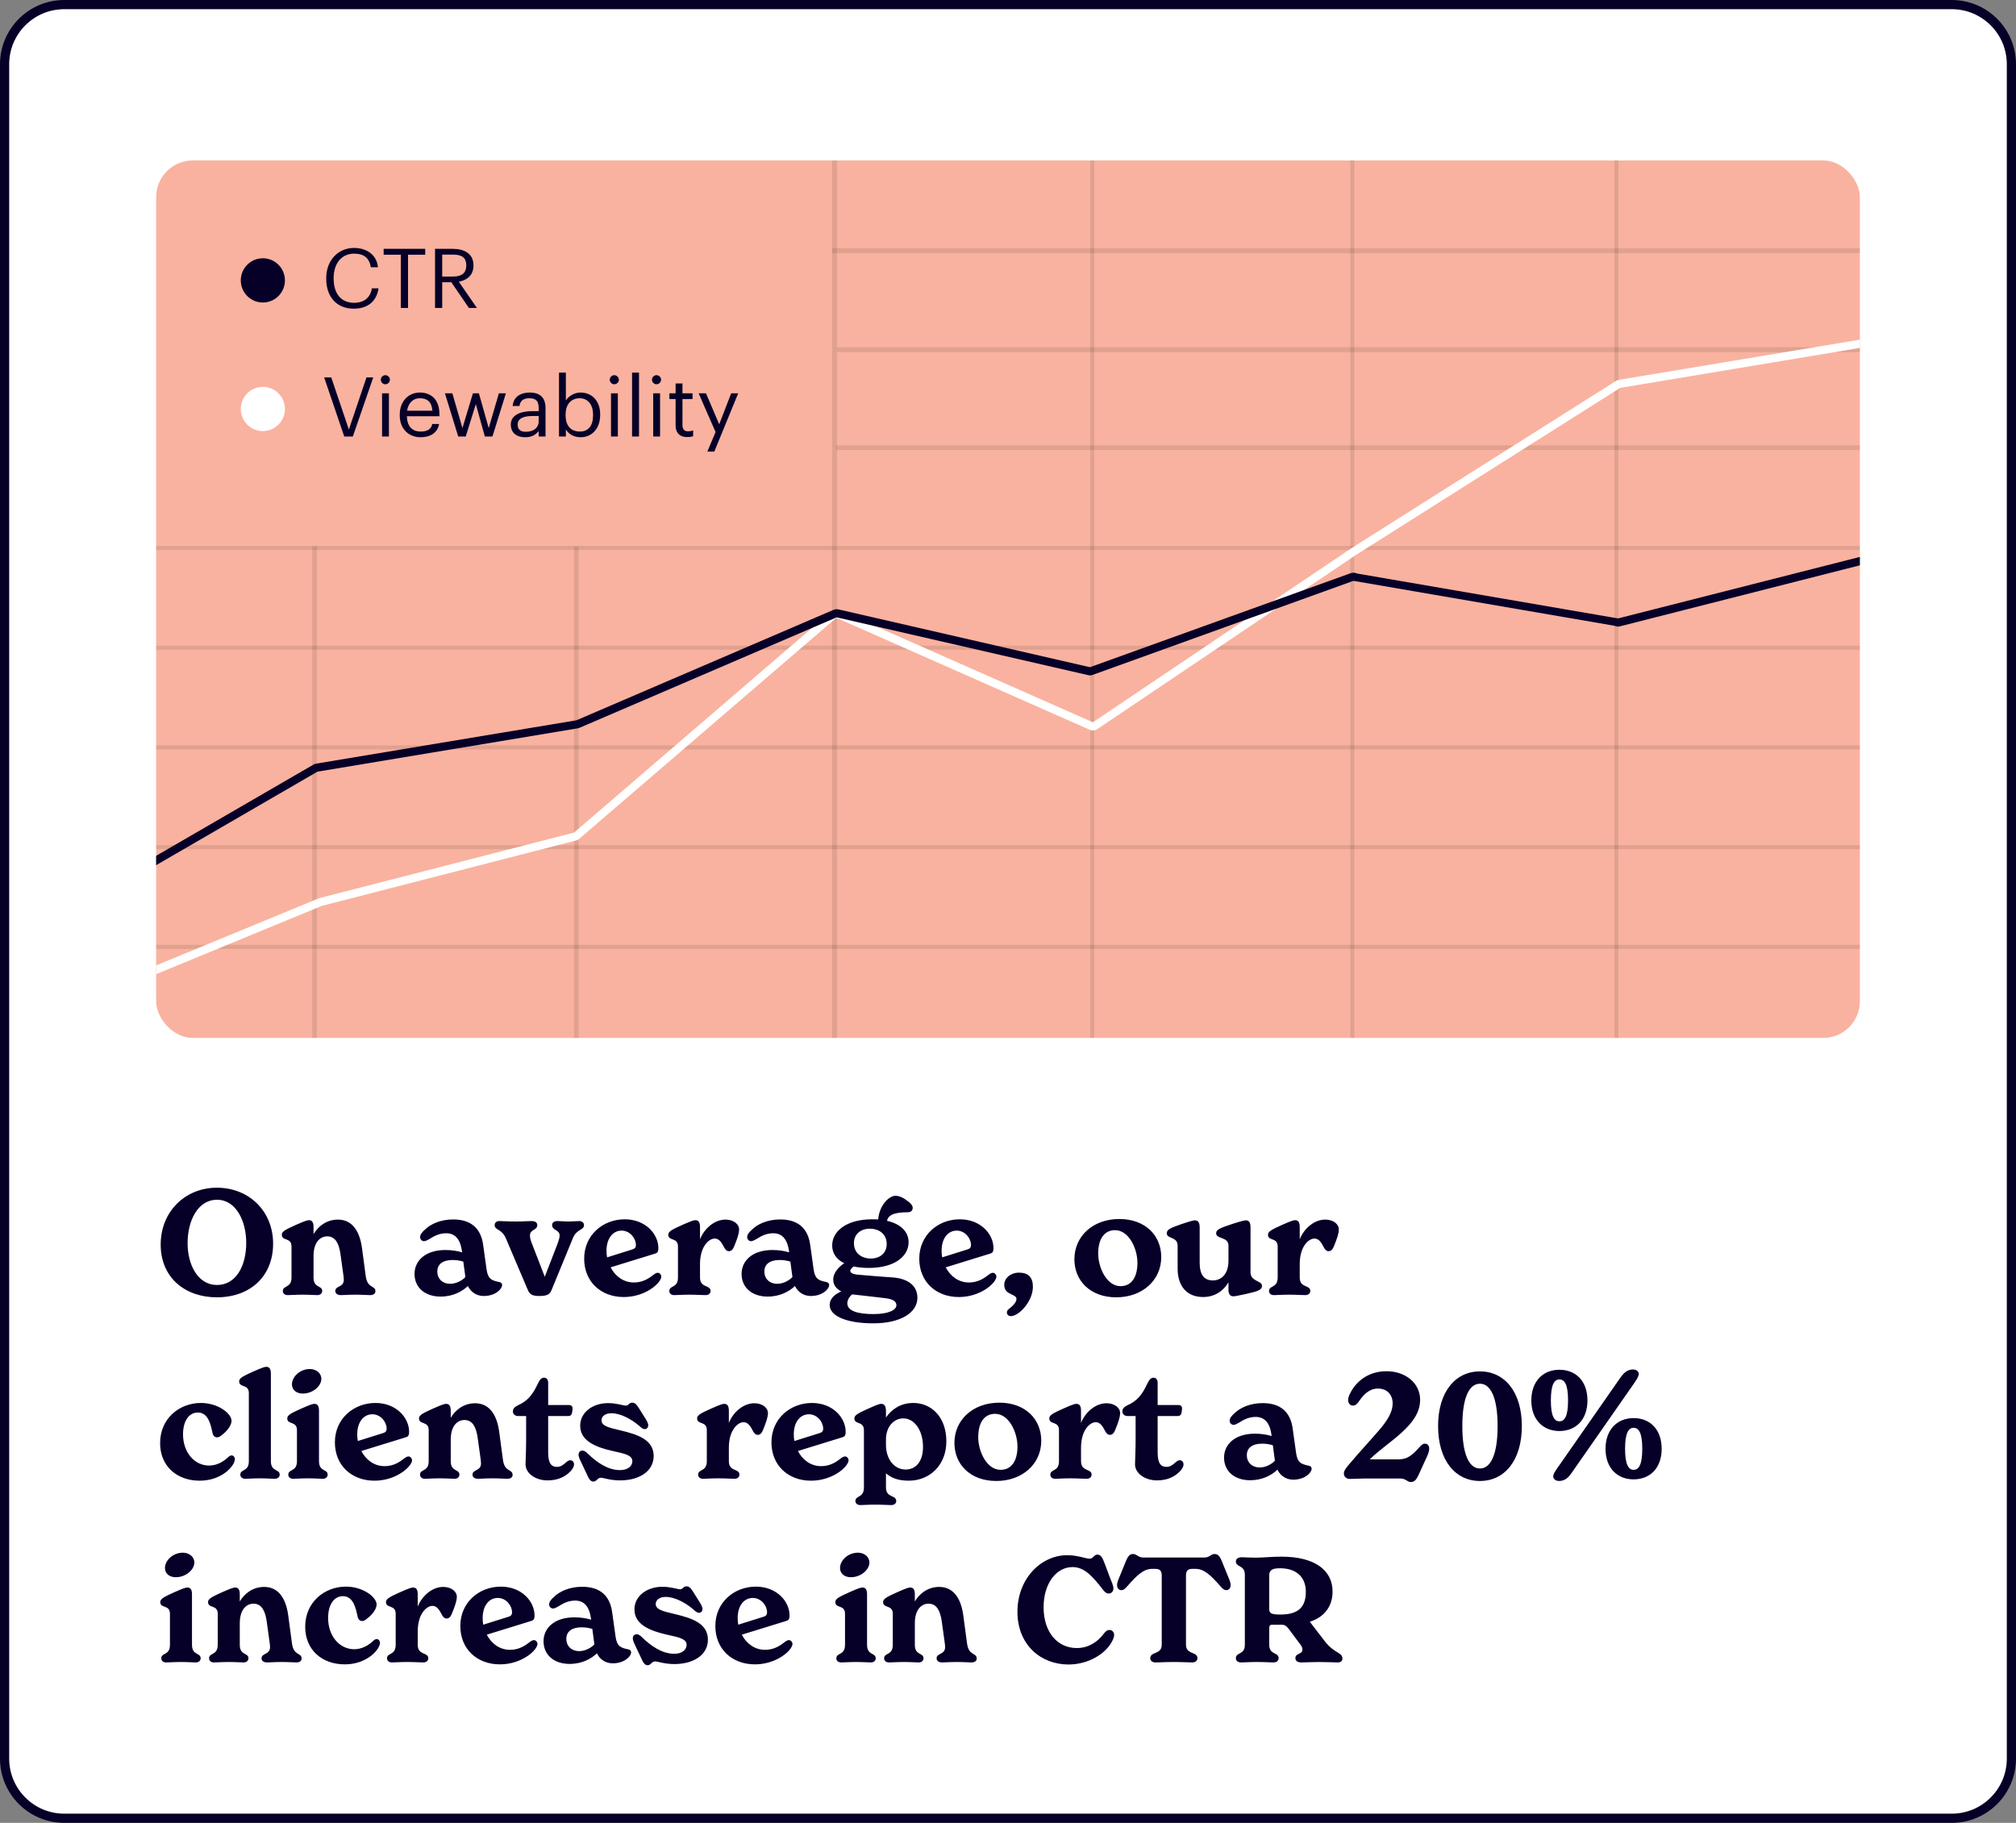 <svg width="439" height="397" viewBox="0 0 439 397" fill="none" xmlns="http://www.w3.org/2000/svg">
<rect x="0" y="0" width="439" height="397" fill="#808080" stroke="none"/>
<path d="M14 1C6.82 1 1 6.82 1 14V383C1 390.18 6.82 396 14 396H425C432.18 396 438 390.18 438 383V14C438 6.82 432.18 1 425 1H14Z" fill="white"/>
<path d="M14 1C6.82 1 1 6.82 1 14V383C1 390.18 6.82 396 14 396H425C432.18 396 438 390.18 438 383V14C438 6.82 432.18 1 425 1H14Z" stroke="#060028" stroke-width="2"/>
<path d="M47.216 282.544C40.368 282.544 34.992 278.32 34.992 271.056C34.992 263.824 40.368 258.672 47.216 258.672C54.224 258.672 59.472 263.76 59.472 270.864C59.472 278 54.448 282.544 47.216 282.544ZM40.848 270.736C40.848 275.472 43.088 279.856 47.248 279.856C51.472 279.856 53.616 275.6 53.616 270.704C53.616 265.968 51.44 261.296 47.248 261.296C43.088 261.296 40.848 265.84 40.848 270.736ZM74.229 282.064C73.397 282.064 73.013 281.648 73.013 281.168C73.013 279.984 74.869 280.432 74.869 278.704C74.869 278.384 74.805 277.872 74.709 277.232L74.133 273.072C73.813 270.896 73.077 269.264 71.253 269.264C69.877 269.264 68.277 270.352 68.277 273.552V278.224C68.277 280.592 70.165 279.888 70.165 281.168C70.165 281.584 69.845 282.064 69.109 282.064C68.341 282.064 67.477 281.968 65.877 281.968C64.277 281.968 63.445 282.064 62.677 282.064C61.909 282.064 61.589 281.616 61.589 281.168C61.589 279.888 63.477 280.592 63.477 278.224V271.472C63.477 269.424 61.365 270.352 61.365 268.912C61.365 268.208 62.165 267.792 64.437 266.768C66.549 265.84 66.933 265.744 67.285 265.744C68.053 265.744 68.277 266.352 68.277 267.28V268.784C69.269 267.088 71.093 265.616 73.589 265.616C76.885 265.616 78.389 268.432 78.837 271.888L79.637 277.872C79.989 280.72 81.749 279.856 81.749 281.232C81.749 281.744 81.301 282.064 80.597 282.064C79.765 282.064 79.093 281.968 77.429 281.968C75.701 281.968 75.061 282.064 74.229 282.064ZM105.339 282.256C103.899 282.256 102.587 281.52 101.883 280.08C100.667 281.264 98.618 282.384 95.963 282.384C92.442 282.384 90.266 280.336 90.266 277.456C90.266 274.544 92.666 272.24 96.987 272.24C98.459 272.24 99.674 272.464 100.635 272.752L100.571 272.368C100.187 269.68 98.939 268.592 97.147 268.592C95.707 268.592 94.555 269.168 93.531 269.84C93.082 270.096 92.666 270.32 92.314 270.32C91.93 270.32 91.483 269.968 91.483 269.424C91.483 268.816 92.026 268.24 92.507 267.824C93.787 266.544 95.995 265.584 98.683 265.584C102.683 265.584 104.731 267.632 105.211 271.12L105.947 276.4C106.235 278.512 106.971 278.864 108.731 279.216C109.083 279.28 109.339 279.504 109.339 279.856C109.339 280.752 107.867 282.256 105.339 282.256ZM95.227 276.912C95.227 278.544 96.41 279.6 98.01 279.6C99.355 279.6 100.667 278.864 101.339 278.128L100.891 274.768C100.219 274.544 99.386 274.416 98.522 274.416C96.507 274.416 95.227 275.28 95.227 276.912ZM117.477 282.256C115.653 282.256 115.301 281.776 114.885 280.816L110.149 269.68C109.221 267.536 107.717 267.984 107.717 266.8C107.717 266.256 108.165 265.936 108.741 265.936C109.573 265.936 110.597 266.032 112.325 266.032C113.957 266.032 114.917 265.936 115.749 265.936C116.581 265.936 116.997 266.288 116.997 266.8C116.997 268.016 115.397 267.664 115.397 269.136C115.397 269.616 115.589 270.256 115.941 271.12L118.629 278.064L121.317 271.12C121.669 270.16 121.861 269.584 121.861 269.072C121.861 267.792 120.229 268.016 120.229 266.8C120.229 266.288 120.613 265.936 121.413 265.936C122.085 265.936 122.885 266.032 123.717 266.032C124.581 266.032 125.477 265.936 126.149 265.936C126.725 265.936 127.173 266.288 127.173 266.8C127.173 267.984 125.573 267.6 124.741 269.68L120.165 280.816C119.813 281.68 119.493 282.256 117.477 282.256ZM135.816 282.48C130.856 282.48 127.208 279.152 127.208 274.128C127.208 268.944 131.336 265.552 136.04 265.552C140.584 265.552 143.368 268.784 143.368 271.824C143.368 272.752 143.08 272.912 142.504 273.072L132.968 276.016C133.96 277.904 135.72 279.312 138.024 279.312C139.656 279.312 140.936 278.704 142.152 277.744C142.696 277.328 142.952 277.2 143.24 277.2C143.72 277.2 144.008 277.712 144.008 278C144.008 278.288 143.912 278.512 143.688 278.896C142.664 280.464 139.688 282.48 135.816 282.48ZM132.072 272.4C132.072 272.88 132.104 273.36 132.2 273.84L137.704 272.112C138.184 271.952 138.472 271.76 138.472 271.12C138.472 269.712 137.192 268.016 135.368 268.016C133.448 268.016 132.072 269.712 132.072 272.4ZM146.833 282.064C146.065 282.064 145.745 281.616 145.745 281.168C145.745 279.888 147.633 280.592 147.633 278.224V271.472C147.633 269.424 145.521 270.352 145.521 268.912C145.521 268.208 146.321 267.792 148.593 266.768C150.705 265.84 151.089 265.744 151.441 265.744C152.209 265.744 152.433 266.352 152.433 267.28V269.904C153.393 267.472 155.665 265.616 157.969 265.616C159.761 265.616 160.945 266.608 160.945 267.76C160.945 268.656 160.529 269.84 159.857 271.472C159.601 272.112 159.249 272.496 158.705 272.496C158.193 272.496 157.873 272.048 157.617 271.536C157.041 270.416 156.497 269.744 155.633 269.744C154.385 269.744 152.433 271.44 152.433 275.312V278.224C152.433 280.592 154.737 279.76 154.737 281.168C154.737 281.584 154.417 282.064 153.649 282.064C152.817 282.064 151.825 281.968 150.033 281.968C148.433 281.968 147.601 282.064 146.833 282.064ZM176.557 282.256C175.117 282.256 173.805 281.52 173.101 280.08C171.885 281.264 169.837 282.384 167.181 282.384C163.661 282.384 161.485 280.336 161.485 277.456C161.485 274.544 163.885 272.24 168.205 272.24C169.677 272.24 170.893 272.464 171.853 272.752L171.789 272.368C171.405 269.68 170.157 268.592 168.365 268.592C166.925 268.592 165.773 269.168 164.749 269.84C164.301 270.096 163.885 270.32 163.533 270.32C163.149 270.32 162.701 269.968 162.701 269.424C162.701 268.816 163.245 268.24 163.725 267.824C165.005 266.544 167.213 265.584 169.901 265.584C173.901 265.584 175.949 267.632 176.429 271.12L177.165 276.4C177.453 278.512 178.189 278.864 179.949 279.216C180.301 279.28 180.557 279.504 180.557 279.856C180.557 280.752 179.085 282.256 176.557 282.256ZM166.445 276.912C166.445 278.544 167.629 279.6 169.229 279.6C170.573 279.6 171.885 278.864 172.557 278.128L172.109 274.768C171.437 274.544 170.605 274.416 169.741 274.416C167.725 274.416 166.445 275.28 166.445 276.912ZM190.174 288.208C184.158 288.208 180.67 286.544 180.67 284.208C180.67 282.96 181.598 281.936 183.198 281.264C182.142 280.72 181.438 279.888 181.438 278.64C181.438 277.36 182.462 276.016 183.838 275.12C182.142 274.288 181.214 272.944 181.214 271.248C181.214 268.208 184.222 265.552 189.95 265.552C190.398 265.552 190.814 265.552 191.23 265.584C191.486 262.448 193.63 260.432 194.974 260.432C195.838 260.432 196.702 260.816 197.918 261.776C198.398 262.16 198.75 262.608 198.75 263.056C198.75 263.568 198.43 264.016 197.694 264.016C195.486 264.048 193.502 264.272 193.15 265.872C196.158 266.576 197.854 268.272 197.854 270.544C197.854 273.52 194.942 276.144 189.15 276.144C187.934 276.144 186.814 276.016 185.854 275.824C185.47 276.176 185.15 276.496 185.15 276.752C185.15 277.264 185.79 277.552 187.198 277.648C190.142 277.904 192.638 278.096 194.558 278.224C197.502 278.48 199.774 279.856 199.774 282.64C199.774 285.904 196.094 288.208 190.174 288.208ZM184.51 283.856C184.51 285.52 186.814 286.192 190.206 286.192C193.598 286.192 195.198 285.264 195.198 284.272C195.198 283.44 194.462 282.928 192.798 282.736C190.558 282.448 188.062 282.192 185.566 281.904C184.926 282.416 184.51 283.152 184.51 283.856ZM185.95 270.736C185.95 272.976 187.678 274.096 189.63 274.096C191.678 274.096 193.086 272.848 193.086 270.96C193.086 268.688 191.358 267.6 189.406 267.6C187.358 267.6 185.95 268.848 185.95 270.736ZM208.785 282.48C203.825 282.48 200.177 279.152 200.177 274.128C200.177 268.944 204.305 265.552 209.009 265.552C213.553 265.552 216.337 268.784 216.337 271.824C216.337 272.752 216.049 272.912 215.472 273.072L205.937 276.016C206.929 277.904 208.689 279.312 210.993 279.312C212.625 279.312 213.905 278.704 215.121 277.744C215.665 277.328 215.921 277.2 216.208 277.2C216.689 277.2 216.977 277.712 216.977 278C216.977 278.288 216.881 278.512 216.657 278.896C215.633 280.464 212.657 282.48 208.785 282.48ZM205.041 272.4C205.041 272.88 205.073 273.36 205.169 273.84L210.673 272.112C211.153 271.952 211.441 271.76 211.441 271.12C211.441 269.712 210.161 268.016 208.337 268.016C206.417 268.016 205.041 269.712 205.041 272.4ZM220.154 286.64C219.61 286.64 219.258 286.32 219.258 285.84C219.258 285.36 219.61 285.136 220.026 284.816C220.602 284.336 221.338 283.632 221.338 282.896C221.338 282.32 220.698 282.128 220.122 281.84C219.386 281.488 218.682 281.04 218.682 279.824C218.682 278.352 220.09 277.168 221.914 277.168C223.93 277.168 224.922 278.224 224.922 280.24C224.922 283.44 221.85 286.64 220.154 286.64ZM243.078 282.544C237.414 282.544 233.958 278.928 233.958 274.256C233.958 269.2 238.022 265.488 243.75 265.488C249.414 265.488 252.87 269.104 252.87 273.776C252.87 278.896 248.678 282.544 243.078 282.544ZM239.142 273.008C239.142 276.048 240.966 280.112 244.006 280.112C246.31 280.112 247.686 278.288 247.686 275.024C247.686 271.952 245.83 267.92 242.822 267.92C240.518 267.92 239.142 269.744 239.142 273.008ZM261.975 282.48C258.615 282.48 256.439 280.272 256.439 276.304V271.312C256.439 269.264 254.071 269.872 254.071 268.592C254.071 267.792 254.839 267.44 257.335 266.576C259.447 265.872 259.927 265.776 260.215 265.776C261.079 265.776 261.239 266.576 261.239 267.344V274.992C261.239 277.552 262.135 278.864 264.119 278.864C265.751 278.864 267.511 277.712 267.511 274.544V271.312C267.511 269.264 264.823 269.936 264.823 268.592C264.823 267.792 265.623 267.472 268.407 266.544C270.423 265.904 271.031 265.776 271.319 265.776C272.215 265.776 272.311 266.64 272.311 267.344V277.104C272.311 279.152 274.807 278.864 274.807 280.048C274.807 280.912 274.039 281.2 271.351 281.808C269.527 282.224 268.887 282.32 268.535 282.32C267.799 282.32 267.511 281.68 267.511 280.976V279.28C266.487 281.008 264.663 282.48 261.975 282.48ZM277.427 282.064C276.659 282.064 276.339 281.616 276.339 281.168C276.339 279.888 278.227 280.592 278.227 278.224V271.472C278.227 269.424 276.115 270.352 276.115 268.912C276.115 268.208 276.915 267.792 279.187 266.768C281.299 265.84 281.683 265.744 282.035 265.744C282.803 265.744 283.027 266.352 283.027 267.28V269.904C283.987 267.472 286.259 265.616 288.563 265.616C290.355 265.616 291.539 266.608 291.539 267.76C291.539 268.656 291.123 269.84 290.451 271.472C290.195 272.112 289.843 272.496 289.299 272.496C288.787 272.496 288.467 272.048 288.211 271.536C287.635 270.416 287.091 269.744 286.227 269.744C284.979 269.744 283.027 271.44 283.027 275.312V278.224C283.027 280.592 285.331 279.76 285.331 281.168C285.331 281.584 285.011 282.064 284.243 282.064C283.411 282.064 282.419 281.968 280.627 281.968C279.027 281.968 278.195 282.064 277.427 282.064ZM43.472 322.48C38.608 322.48 34.864 319.408 34.864 314.288C34.864 308.912 39.088 305.552 43.728 305.552C47.6 305.552 50.416 307.92 50.416 309.424C50.416 310.224 49.808 311.376 48.336 312.528C47.888 312.88 47.6 313.04 47.312 313.04C46.704 313.04 46.384 312.656 46.256 311.984C45.904 310.384 45.392 307.632 43.088 307.632C41.136 307.632 39.856 309.488 39.856 312.368C39.856 316.4 42.416 319.184 45.52 319.184C47.216 319.184 48.624 318.352 49.648 317.392C49.904 317.136 50.16 316.976 50.448 316.976C50.864 316.976 51.152 317.392 51.152 317.776C51.152 318.032 51.056 318.352 50.896 318.672C50.064 320.304 47.472 322.48 43.472 322.48ZM53.419 322.064C52.651 322.064 52.331 321.616 52.331 321.168C52.331 319.888 54.187 320.592 54.187 318.224V303.408C54.187 301.36 52.075 302.288 52.075 300.848C52.075 300.144 52.907 299.728 55.147 298.704C57.258 297.776 57.675 297.68 57.995 297.68C58.763 297.68 58.986 298.288 58.986 299.184V318.224C58.986 320.592 60.907 319.888 60.907 321.168C60.907 321.584 60.587 322.064 59.819 322.064C59.083 322.064 58.218 321.968 56.587 321.968C54.986 321.968 54.187 322.064 53.419 322.064ZM63.864 322.064C63.096 322.064 62.776 321.616 62.776 321.168C62.776 319.888 64.664 320.592 64.664 318.224V311.472C64.664 309.424 62.552 310.352 62.552 308.912C62.552 308.208 63.352 307.792 65.624 306.768C67.736 305.84 68.12 305.744 68.472 305.744C69.24 305.744 69.464 306.352 69.464 307.28V318.224C69.464 320.592 71.352 319.888 71.352 321.168C71.352 321.584 71.032 322.064 70.296 322.064C69.528 322.064 68.664 321.968 67.064 321.968C65.464 321.968 64.632 322.064 63.864 322.064ZM63.576 301.488C63.576 299.888 65.272 298.16 67.48 298.16C68.824 298.16 69.976 299.024 69.976 300.304C69.976 301.872 68.12 303.504 65.944 303.504C64.536 303.504 63.576 302.704 63.576 301.488ZM81.534 322.48C76.575 322.48 72.927 319.152 72.927 314.128C72.927 308.944 77.055 305.552 81.758 305.552C86.302 305.552 89.087 308.784 89.087 311.824C89.087 312.752 88.799 312.912 88.222 313.072L78.686 316.016C79.678 317.904 81.439 319.312 83.743 319.312C85.374 319.312 86.654 318.704 87.871 317.744C88.415 317.328 88.671 317.2 88.959 317.2C89.439 317.2 89.727 317.712 89.727 318C89.727 318.288 89.63 318.512 89.406 318.896C88.382 320.464 85.406 322.48 81.534 322.48ZM77.79 312.4C77.79 312.88 77.823 313.36 77.918 313.84L83.422 312.112C83.903 311.952 84.191 311.76 84.191 311.12C84.191 309.712 82.91 308.016 81.087 308.016C79.166 308.016 77.79 309.712 77.79 312.4ZM104.104 322.064C103.272 322.064 102.888 321.648 102.888 321.168C102.888 319.984 104.744 320.432 104.744 318.704C104.744 318.384 104.68 317.872 104.584 317.232L104.008 313.072C103.688 310.896 102.952 309.264 101.128 309.264C99.752 309.264 98.152 310.352 98.152 313.552V318.224C98.152 320.592 100.04 319.888 100.04 321.168C100.04 321.584 99.72 322.064 98.984 322.064C98.216 322.064 97.352 321.968 95.752 321.968C94.152 321.968 93.32 322.064 92.552 322.064C91.784 322.064 91.464 321.616 91.464 321.168C91.464 319.888 93.352 320.592 93.352 318.224V311.472C93.352 309.424 91.24 310.352 91.24 308.912C91.24 308.208 92.04 307.792 94.312 306.768C96.424 305.84 96.808 305.744 97.16 305.744C97.928 305.744 98.152 306.352 98.152 307.28V308.784C99.144 307.088 100.968 305.616 103.464 305.616C106.76 305.616 108.264 308.432 108.712 311.888L109.512 317.872C109.864 320.72 111.624 319.856 111.624 321.232C111.624 321.744 111.176 322.064 110.472 322.064C109.64 322.064 108.968 321.968 107.304 321.968C105.576 321.968 104.936 322.064 104.104 322.064ZM119.241 322.416C116.521 322.416 114.441 320.816 114.441 318.928C114.441 318.256 114.569 315.792 114.569 313.584V308.4H112.873C112.169 308.4 111.689 308.016 111.689 307.408C111.689 306.768 112.073 306.416 112.777 306.064C114.761 305.168 115.913 303.952 117.097 301.392C117.513 300.56 117.833 300.048 118.473 300.048C118.953 300.048 119.369 300.368 119.369 301.168V306H123.881C124.393 306 124.681 306.256 124.681 306.768C124.681 307.024 124.617 307.408 124.585 307.6C124.489 308.144 124.233 308.4 123.721 308.4H119.369V316.368C119.369 318.832 120.169 319.472 121.289 319.472C122.057 319.472 122.601 319.088 123.273 318.48C123.497 318.288 123.785 318.032 124.169 318.032C124.713 318.032 125.001 318.448 125.001 318.928C125.001 319.44 124.649 320.016 124.201 320.464C123.081 321.616 121.481 322.416 119.241 322.416ZM129.188 322.672C128.516 322.672 128.164 321.904 127.876 321.264L126.82 319.024C126.34 318 125.988 317.392 125.988 316.816C125.988 316.208 126.404 315.92 126.82 315.92C127.236 315.92 127.588 316.176 128.036 316.624C129.956 318.48 132.356 320.176 135.012 320.176C136.708 320.176 137.7 319.312 137.7 318.224C137.7 316.848 135.812 316.56 133.284 315.984C129.828 315.184 126.34 313.872 126.34 310.512C126.34 307.664 128.964 305.584 132.452 305.584C134.276 305.584 135.716 306.128 136.292 306.128C136.932 306.128 136.932 305.488 137.668 305.488C138.372 305.488 138.724 306.064 139.14 306.704L140.324 308.592C140.772 309.264 141.156 309.936 141.156 310.416C141.156 310.928 140.804 311.248 140.42 311.248C139.94 311.248 139.588 310.896 139.172 310.512C137.38 309.008 135.108 307.792 133.124 307.792C131.844 307.792 130.98 308.432 130.98 309.328C130.98 310.608 132.644 310.928 135.3 311.568C138.852 312.432 142.34 313.552 142.34 317.104C142.34 320.496 139.108 322.416 135.044 322.416C132.804 322.416 131.46 321.84 130.852 321.84C130.052 321.84 129.988 322.672 129.188 322.672ZM153.114 322.064C152.346 322.064 152.026 321.616 152.026 321.168C152.026 319.888 153.914 320.592 153.914 318.224V311.472C153.914 309.424 151.802 310.352 151.802 308.912C151.802 308.208 152.602 307.792 154.874 306.768C156.986 305.84 157.37 305.744 157.722 305.744C158.49 305.744 158.714 306.352 158.714 307.28V309.904C159.674 307.472 161.946 305.616 164.25 305.616C166.042 305.616 167.226 306.608 167.226 307.76C167.226 308.656 166.81 309.84 166.138 311.472C165.882 312.112 165.53 312.496 164.986 312.496C164.474 312.496 164.154 312.048 163.898 311.536C163.322 310.416 162.778 309.744 161.914 309.744C160.666 309.744 158.714 311.44 158.714 315.312V318.224C158.714 320.592 161.018 319.76 161.018 321.168C161.018 321.584 160.698 322.064 159.93 322.064C159.098 322.064 158.106 321.968 156.314 321.968C154.714 321.968 153.882 322.064 153.114 322.064ZM176.597 322.48C171.637 322.48 167.989 319.152 167.989 314.128C167.989 308.944 172.117 305.552 176.821 305.552C181.365 305.552 184.149 308.784 184.149 311.824C184.149 312.752 183.861 312.912 183.285 313.072L173.749 316.016C174.741 317.904 176.501 319.312 178.805 319.312C180.437 319.312 181.717 318.704 182.933 317.744C183.477 317.328 183.733 317.2 184.021 317.2C184.501 317.2 184.789 317.712 184.789 318C184.789 318.288 184.693 318.512 184.469 318.896C183.445 320.464 180.469 322.48 176.597 322.48ZM172.853 312.4C172.853 312.88 172.885 313.36 172.981 313.84L178.485 312.112C178.965 311.952 179.253 311.76 179.253 311.12C179.253 309.712 177.973 308.016 176.149 308.016C174.229 308.016 172.853 309.712 172.853 312.4ZM187.358 327.792C186.59 327.792 186.27 327.344 186.27 326.928C186.27 325.616 188.126 326.32 188.126 323.952V311.472C188.126 309.424 186.046 310.352 186.046 308.912C186.046 308.208 186.846 307.792 189.118 306.768C191.198 305.84 191.518 305.744 191.934 305.744C192.862 305.744 192.926 306.8 192.926 307.28V308.72C194.142 306.96 196.094 305.552 198.878 305.552C202.974 305.552 206.078 308.784 206.078 313.904C206.078 319.024 202.526 322.48 197.886 322.48C195.294 322.48 193.918 321.712 192.926 320.88V323.952C192.926 326.288 195.166 325.52 195.166 326.928C195.166 327.344 194.814 327.792 194.078 327.792C193.278 327.792 192.254 327.696 190.526 327.696C188.926 327.696 188.126 327.792 187.358 327.792ZM192.926 314.672C192.926 317.712 194.654 320.048 197.214 320.048C199.326 320.048 200.99 318.448 200.99 315.12C200.99 311.472 199.102 308.912 196.702 308.912C194.622 308.912 192.926 310.736 192.926 313.488V314.672ZM216.953 322.544C211.289 322.544 207.833 318.928 207.833 314.256C207.833 309.2 211.897 305.488 217.625 305.488C223.289 305.488 226.745 309.104 226.745 313.776C226.745 318.896 222.553 322.544 216.953 322.544ZM213.017 313.008C213.017 316.048 214.841 320.112 217.881 320.112C220.185 320.112 221.561 318.288 221.561 315.024C221.561 311.952 219.705 307.92 216.697 307.92C214.393 307.92 213.017 309.744 213.017 313.008ZM229.802 322.064C229.034 322.064 228.714 321.616 228.714 321.168C228.714 319.888 230.602 320.592 230.602 318.224V311.472C230.602 309.424 228.49 310.352 228.49 308.912C228.49 308.208 229.29 307.792 231.562 306.768C233.674 305.84 234.058 305.744 234.41 305.744C235.178 305.744 235.402 306.352 235.402 307.28V309.904C236.362 307.472 238.634 305.616 240.938 305.616C242.73 305.616 243.914 306.608 243.914 307.76C243.914 308.656 243.498 309.84 242.826 311.472C242.57 312.112 242.218 312.496 241.674 312.496C241.162 312.496 240.842 312.048 240.586 311.536C240.01 310.416 239.466 309.744 238.602 309.744C237.354 309.744 235.402 311.44 235.402 315.312V318.224C235.402 320.592 237.706 319.76 237.706 321.168C237.706 321.584 237.386 322.064 236.618 322.064C235.786 322.064 234.794 321.968 233.002 321.968C231.402 321.968 230.57 322.064 229.802 322.064ZM251.96 322.416C249.24 322.416 247.16 320.816 247.16 318.928C247.16 318.256 247.288 315.792 247.288 313.584V308.4H245.592C244.888 308.4 244.408 308.016 244.408 307.408C244.408 306.768 244.792 306.416 245.496 306.064C247.48 305.168 248.632 303.952 249.816 301.392C250.232 300.56 250.552 300.048 251.192 300.048C251.672 300.048 252.088 300.368 252.088 301.168V306H256.6C257.112 306 257.4 306.256 257.4 306.768C257.4 307.024 257.336 307.408 257.304 307.6C257.208 308.144 256.952 308.4 256.44 308.4H252.088V316.368C252.088 318.832 252.888 319.472 254.008 319.472C254.776 319.472 255.32 319.088 255.992 318.48C256.216 318.288 256.504 318.032 256.888 318.032C257.432 318.032 257.72 318.448 257.72 318.928C257.72 319.44 257.368 320.016 256.92 320.464C255.8 321.616 254.2 322.416 251.96 322.416ZM281.62 322.256C280.18 322.256 278.868 321.52 278.164 320.08C276.948 321.264 274.9 322.384 272.244 322.384C268.724 322.384 266.548 320.336 266.548 317.456C266.548 314.544 268.948 312.24 273.268 312.24C274.74 312.24 275.956 312.464 276.916 312.752L276.852 312.368C276.468 309.68 275.22 308.592 273.428 308.592C271.988 308.592 270.836 309.168 269.812 309.84C269.364 310.096 268.948 310.32 268.596 310.32C268.212 310.32 267.764 309.968 267.764 309.424C267.764 308.816 268.308 308.24 268.788 307.824C270.068 306.544 272.276 305.584 274.964 305.584C278.964 305.584 281.012 307.632 281.492 311.12L282.228 316.4C282.516 318.512 283.252 318.864 285.012 319.216C285.364 319.28 285.62 319.504 285.62 319.856C285.62 320.752 284.148 322.256 281.62 322.256ZM271.508 316.912C271.508 318.544 272.692 319.6 274.292 319.6C275.636 319.6 276.948 318.864 277.62 318.128L277.172 314.768C276.5 314.544 275.668 314.416 274.804 314.416C272.788 314.416 271.508 315.28 271.508 316.912ZM307.227 322.768C306.363 322.768 306.203 322 304.859 322H297.115C296.219 322 295.035 322.096 293.979 322.096C293.019 322.096 292.635 321.456 292.635 320.912C292.635 320.4 292.891 320.016 293.499 319.248C295.739 316.56 298.651 313.424 300.347 311.44C302.011 309.488 303.259 307.632 303.259 305.616C303.259 303.824 302.107 302.416 300.059 302.416C298.203 302.416 296.987 303.664 295.963 305.136C295.643 305.616 295.227 306.128 294.619 306.128C293.979 306.128 293.563 305.584 293.563 304.912C293.563 304.528 293.723 303.984 293.979 303.504C295.291 300.816 298.011 298.64 301.915 298.64C306.043 298.64 309.243 301.2 309.243 304.88C309.243 307.792 307.355 310.032 305.307 311.92C303.003 314.064 300.475 315.664 298.267 317.84H304.283C306.267 317.84 307.163 317.296 308.987 315.312C309.467 314.736 309.819 314.416 310.331 314.416C310.811 314.416 311.227 314.832 311.227 315.472C311.227 316.08 311.003 316.72 310.363 318.032L308.891 321.264C308.379 322.352 307.963 322.768 307.227 322.768ZM322.274 322.544C316.93 322.544 313.154 318.096 313.154 310.576C313.154 303.12 316.93 298.672 322.274 298.672C327.618 298.672 331.394 303.12 331.394 310.576C331.394 318.096 327.618 322.544 322.274 322.544ZM318.434 310.576C318.434 316.976 320.002 319.824 322.274 319.824C324.514 319.824 326.114 317.008 326.114 310.576C326.114 304.208 324.514 301.36 322.274 301.36C320.002 301.36 318.434 304.208 318.434 310.576ZM339.537 322.544C338.737 322.544 338.225 322.096 338.225 321.552C338.225 320.944 338.897 320.048 339.665 318.96L352.849 300.048C353.393 299.28 354.193 298.256 355.569 298.256C356.369 298.256 356.849 298.704 356.849 299.216C356.849 299.856 356.209 300.72 355.441 301.84L342.257 320.752C341.745 321.52 340.913 322.544 339.537 322.544ZM333.457 305.008C333.457 300.848 335.985 298.32 339.569 298.32C343.185 298.32 345.681 300.816 345.681 305.008C345.681 309.168 343.185 311.664 339.569 311.664C335.985 311.664 333.457 309.136 333.457 305.008ZM337.713 305.008C337.713 308.464 338.481 309.552 339.569 309.552C340.689 309.552 341.457 308.496 341.457 305.008C341.457 301.488 340.689 300.432 339.569 300.432C338.481 300.432 337.713 301.52 337.713 305.008ZM349.617 315.536C349.617 311.376 352.145 308.848 355.729 308.848C359.345 308.848 361.841 311.344 361.841 315.536C361.841 319.696 359.345 322.192 355.729 322.192C352.145 322.192 349.617 319.696 349.617 315.536ZM353.873 315.536C353.873 318.992 354.641 320.112 355.729 320.112C356.849 320.112 357.617 319.024 357.617 315.536C357.617 312.048 356.849 310.96 355.729 310.96C354.641 310.96 353.873 312.048 353.873 315.536ZM36.208 362.064C35.44 362.064 35.12 361.616 35.12 361.168C35.12 359.888 37.008 360.592 37.008 358.224V351.472C37.008 349.424 34.896 350.352 34.896 348.912C34.896 348.208 35.696 347.792 37.968 346.768C40.08 345.84 40.464 345.744 40.816 345.744C41.584 345.744 41.808 346.352 41.808 347.28V358.224C41.808 360.592 43.696 359.888 43.696 361.168C43.696 361.584 43.376 362.064 42.64 362.064C41.872 362.064 41.008 361.968 39.408 361.968C37.808 361.968 36.976 362.064 36.208 362.064ZM35.92 341.488C35.92 339.888 37.616 338.16 39.824 338.16C41.168 338.16 42.32 339.024 42.32 340.304C42.32 341.872 40.464 343.504 38.288 343.504C36.88 343.504 35.92 342.704 35.92 341.488ZM58.166 362.064C57.334 362.064 56.95 361.648 56.95 361.168C56.95 359.984 58.806 360.432 58.806 358.704C58.806 358.384 58.742 357.872 58.646 357.232L58.07 353.072C57.75 350.896 57.014 349.264 55.19 349.264C53.814 349.264 52.214 350.352 52.214 353.552V358.224C52.214 360.592 54.102 359.888 54.102 361.168C54.102 361.584 53.782 362.064 53.046 362.064C52.278 362.064 51.414 361.968 49.814 361.968C48.214 361.968 47.382 362.064 46.614 362.064C45.846 362.064 45.526 361.616 45.526 361.168C45.526 359.888 47.414 360.592 47.414 358.224V351.472C47.414 349.424 45.302 350.352 45.302 348.912C45.302 348.208 46.102 347.792 48.374 346.768C50.486 345.84 50.87 345.744 51.222 345.744C51.99 345.744 52.214 346.352 52.214 347.28V348.784C53.206 347.088 55.03 345.616 57.526 345.616C60.822 345.616 62.326 348.432 62.774 351.888L63.574 357.872C63.926 360.72 65.686 359.856 65.686 361.232C65.686 361.744 65.238 362.064 64.534 362.064C63.702 362.064 63.03 361.968 61.366 361.968C59.638 361.968 58.998 362.064 58.166 362.064ZM75.066 362.48C70.202 362.48 66.458 359.408 66.458 354.288C66.458 348.912 70.682 345.552 75.322 345.552C79.194 345.552 82.01 347.92 82.01 349.424C82.01 350.224 81.402 351.376 79.93 352.528C79.482 352.88 79.194 353.04 78.906 353.04C78.298 353.04 77.978 352.656 77.85 351.984C77.498 350.384 76.986 347.632 74.682 347.632C72.73 347.632 71.45 349.488 71.45 352.368C71.45 356.4 74.01 359.184 77.114 359.184C78.81 359.184 80.218 358.352 81.242 357.392C81.498 357.136 81.754 356.976 82.042 356.976C82.458 356.976 82.746 357.392 82.746 357.776C82.746 358.032 82.65 358.352 82.49 358.672C81.658 360.304 79.066 362.48 75.066 362.48ZM85.364 362.064C84.596 362.064 84.276 361.616 84.276 361.168C84.276 359.888 86.164 360.592 86.164 358.224V351.472C86.164 349.424 84.052 350.352 84.052 348.912C84.052 348.208 84.852 347.792 87.124 346.768C89.236 345.84 89.62 345.744 89.972 345.744C90.74 345.744 90.964 346.352 90.964 347.28V349.904C91.924 347.472 94.196 345.616 96.5 345.616C98.292 345.616 99.476 346.608 99.476 347.76C99.476 348.656 99.06 349.84 98.388 351.472C98.132 352.112 97.78 352.496 97.236 352.496C96.724 352.496 96.404 352.048 96.148 351.536C95.572 350.416 95.028 349.744 94.164 349.744C92.916 349.744 90.964 351.44 90.964 355.312V358.224C90.964 360.592 93.268 359.76 93.268 361.168C93.268 361.584 92.948 362.064 92.18 362.064C91.348 362.064 90.356 361.968 88.564 361.968C86.964 361.968 86.132 362.064 85.364 362.064ZM108.847 362.48C103.887 362.48 100.239 359.152 100.239 354.128C100.239 348.944 104.367 345.552 109.071 345.552C113.615 345.552 116.399 348.784 116.399 351.824C116.399 352.752 116.111 352.912 115.535 353.072L105.999 356.016C106.991 357.904 108.751 359.312 111.055 359.312C112.687 359.312 113.967 358.704 115.183 357.744C115.727 357.328 115.983 357.2 116.271 357.2C116.751 357.2 117.039 357.712 117.039 358C117.039 358.288 116.943 358.512 116.719 358.896C115.695 360.464 112.719 362.48 108.847 362.48ZM105.103 352.4C105.103 352.88 105.135 353.36 105.231 353.84L110.735 352.112C111.215 351.952 111.503 351.76 111.503 351.12C111.503 349.712 110.223 348.016 108.399 348.016C106.479 348.016 105.103 349.712 105.103 352.4ZM133.432 362.256C131.992 362.256 130.68 361.52 129.976 360.08C128.76 361.264 126.712 362.384 124.056 362.384C120.536 362.384 118.36 360.336 118.36 357.456C118.36 354.544 120.76 352.24 125.08 352.24C126.552 352.24 127.768 352.464 128.728 352.752L128.664 352.368C128.28 349.68 127.032 348.592 125.24 348.592C123.8 348.592 122.648 349.168 121.624 349.84C121.176 350.096 120.76 350.32 120.408 350.32C120.024 350.32 119.576 349.968 119.576 349.424C119.576 348.816 120.12 348.24 120.6 347.824C121.88 346.544 124.088 345.584 126.776 345.584C130.776 345.584 132.824 347.632 133.304 351.12L134.04 356.4C134.328 358.512 135.064 358.864 136.824 359.216C137.176 359.28 137.432 359.504 137.432 359.856C137.432 360.752 135.96 362.256 133.432 362.256ZM123.32 356.912C123.32 358.544 124.504 359.6 126.104 359.6C127.448 359.6 128.76 358.864 129.432 358.128L128.984 354.768C128.312 354.544 127.48 354.416 126.616 354.416C124.6 354.416 123.32 355.28 123.32 356.912ZM141.001 362.672C140.329 362.672 139.977 361.904 139.689 361.264L138.633 359.024C138.153 358 137.801 357.392 137.801 356.816C137.801 356.208 138.217 355.92 138.633 355.92C139.049 355.92 139.401 356.176 139.849 356.624C141.769 358.48 144.169 360.176 146.825 360.176C148.521 360.176 149.513 359.312 149.513 358.224C149.513 356.848 147.625 356.56 145.097 355.984C141.641 355.184 138.153 353.872 138.153 350.512C138.153 347.664 140.777 345.584 144.265 345.584C146.089 345.584 147.529 346.128 148.105 346.128C148.745 346.128 148.745 345.488 149.481 345.488C150.185 345.488 150.537 346.064 150.953 346.704L152.137 348.592C152.585 349.264 152.969 349.936 152.969 350.416C152.969 350.928 152.617 351.248 152.233 351.248C151.753 351.248 151.401 350.896 150.985 350.512C149.193 349.008 146.921 347.792 144.937 347.792C143.657 347.792 142.793 348.432 142.793 349.328C142.793 350.608 144.457 350.928 147.113 351.568C150.665 352.432 154.153 353.552 154.153 357.104C154.153 360.496 150.921 362.416 146.857 362.416C144.617 362.416 143.273 361.84 142.665 361.84C141.865 361.84 141.801 362.672 141.001 362.672ZM164.378 362.48C159.418 362.48 155.77 359.152 155.77 354.128C155.77 348.944 159.898 345.552 164.602 345.552C169.146 345.552 171.93 348.784 171.93 351.824C171.93 352.752 171.642 352.912 171.066 353.072L161.53 356.016C162.522 357.904 164.282 359.312 166.586 359.312C168.218 359.312 169.498 358.704 170.714 357.744C171.258 357.328 171.514 357.2 171.802 357.2C172.282 357.2 172.57 357.712 172.57 358C172.57 358.288 172.474 358.512 172.25 358.896C171.226 360.464 168.25 362.48 164.378 362.48ZM160.634 352.4C160.634 352.88 160.666 353.36 160.762 353.84L166.266 352.112C166.746 351.952 167.034 351.76 167.034 351.12C167.034 349.712 165.754 348.016 163.93 348.016C162.01 348.016 160.634 349.712 160.634 352.4ZM183.208 362.064C182.44 362.064 182.12 361.616 182.12 361.168C182.12 359.888 184.008 360.592 184.008 358.224V351.472C184.008 349.424 181.896 350.352 181.896 348.912C181.896 348.208 182.696 347.792 184.968 346.768C187.08 345.84 187.464 345.744 187.816 345.744C188.584 345.744 188.808 346.352 188.808 347.28V358.224C188.808 360.592 190.696 359.888 190.696 361.168C190.696 361.584 190.376 362.064 189.64 362.064C188.872 362.064 188.008 361.968 186.408 361.968C184.808 361.968 183.976 362.064 183.208 362.064ZM182.92 341.488C182.92 339.888 184.616 338.16 186.824 338.16C188.168 338.16 189.32 339.024 189.32 340.304C189.32 341.872 187.464 343.504 185.288 343.504C183.88 343.504 182.92 342.704 182.92 341.488ZM205.166 362.064C204.334 362.064 203.95 361.648 203.95 361.168C203.95 359.984 205.806 360.432 205.806 358.704C205.806 358.384 205.742 357.872 205.646 357.232L205.07 353.072C204.75 350.896 204.014 349.264 202.19 349.264C200.814 349.264 199.214 350.352 199.214 353.552V358.224C199.214 360.592 201.102 359.888 201.102 361.168C201.102 361.584 200.782 362.064 200.046 362.064C199.278 362.064 198.414 361.968 196.814 361.968C195.214 361.968 194.382 362.064 193.614 362.064C192.846 362.064 192.526 361.616 192.526 361.168C192.526 359.888 194.414 360.592 194.414 358.224V351.472C194.414 349.424 192.302 350.352 192.302 348.912C192.302 348.208 193.102 347.792 195.374 346.768C197.486 345.84 197.87 345.744 198.222 345.744C198.99 345.744 199.214 346.352 199.214 347.28V348.784C200.206 347.088 202.03 345.616 204.526 345.616C207.822 345.616 209.326 348.432 209.774 351.888L210.574 357.872C210.926 360.72 212.686 359.856 212.686 361.232C212.686 361.744 212.238 362.064 211.534 362.064C210.702 362.064 210.03 361.968 208.366 361.968C206.638 361.968 205.998 362.064 205.166 362.064ZM232.66 362.512C226.74 362.512 221.556 358.32 221.556 351.024C221.556 343.824 226.676 338.704 232.404 338.704C234.644 338.704 236.5 339.472 237.268 339.472C238.1 339.472 238.196 338.576 238.964 338.576C239.7 338.576 240.084 339.28 240.468 340.304L241.62 343.376C242.132 344.656 242.452 345.328 242.452 345.968C242.452 346.672 241.94 347.056 241.428 347.056C240.948 347.056 240.596 346.768 240.18 346.224C237.812 343.152 236.052 341.296 233.556 341.296C229.972 341.296 227.252 344.912 227.252 350.032C227.252 355.44 230.228 358.928 234.484 358.928C237.044 358.928 239.028 357.584 240.34 355.824C240.628 355.472 240.98 354.992 241.588 354.992C242.196 354.992 242.612 355.472 242.612 356.08C242.612 356.464 242.452 356.944 242.132 357.52C240.724 360.208 236.98 362.512 232.66 362.512ZM251.633 362.064C250.833 362.064 250.481 361.616 250.481 361.136C250.481 359.632 252.977 360.432 252.977 358.192V343.152C252.977 342.128 252.593 341.68 251.601 341.68H250.929C249.009 341.68 247.601 343.056 245.489 345.456C245.009 346 244.689 346.32 244.177 346.32C243.697 346.32 243.248 345.936 243.248 345.232C243.248 344.624 243.505 344.08 243.985 342.928L245.137 340.08C245.617 338.896 246.033 338.448 246.737 338.448C247.601 338.448 247.761 339.216 249.041 339.216H262.193C263.473 339.216 263.633 338.448 264.497 338.448C265.201 338.448 265.617 338.896 266.097 340.08L267.249 342.928C267.729 344.08 267.985 344.624 267.985 345.232C267.985 345.936 267.537 346.32 267.057 346.32C266.545 346.32 266.225 346 265.745 345.456C263.633 343.056 262.225 341.68 260.305 341.68H259.633C258.641 341.68 258.257 342.128 258.257 343.152V358.192C258.257 360.432 260.753 359.632 260.753 361.136C260.753 361.616 260.401 362.064 259.601 362.064C258.641 362.064 257.585 361.968 255.633 361.968C253.681 361.968 252.561 362.064 251.633 362.064ZM270.274 362.064C269.442 362.064 269.122 361.616 269.122 361.136C269.122 359.792 271.074 360.464 271.074 358.224V342.992C271.074 340.752 269.122 341.424 269.122 340.048C269.122 339.6 269.442 339.152 270.434 339.152C270.978 339.152 272.194 339.248 273.442 339.248C274.754 339.248 277.122 339.024 279.01 339.024C286.498 339.024 290.178 342.096 290.178 346.64C290.178 349.872 288.322 352.24 285.218 353.2L288.546 357.52C290.626 360.176 292.322 359.824 292.322 361.232C292.322 361.712 291.97 362.064 291.33 362.064C290.498 362.064 288.898 361.968 287.17 361.968C285.602 361.968 284.258 362.064 283.426 362.064C282.562 362.064 282.082 361.744 282.082 361.136C282.082 359.984 283.618 360.4 283.618 359.216C283.618 358.672 283.17 358.128 282.754 357.616L280.61 354.736C280.098 354.064 279.682 353.84 279.042 353.84C278.402 353.872 277.73 353.872 277.09 353.84C276.578 353.84 276.386 354.064 276.386 354.576V358.224C276.386 360.464 278.434 359.792 278.434 361.136C278.434 361.616 278.082 362.064 277.282 362.064C276.45 362.064 275.522 361.968 273.73 361.968C271.938 361.968 271.074 362.064 270.274 362.064ZM276.386 350.512C276.386 351.408 277.026 351.632 278.786 351.632C282.242 351.632 284.354 350.416 284.354 346.704C284.354 343.152 281.954 341.552 278.722 341.552C277.186 341.552 276.386 341.872 276.386 343.088V350.512Z" fill="#060028"/>
<g clip-path="url(#clip0_2328_11448)">
<rect x="34" y="34.939" width="371" height="191.121" rx="8" fill="#F9B29F"/>
<path fill-rule="evenodd" clip-rule="evenodd" d="M406.807 184.94H26.274V184.053H406.807V184.94Z" fill="black" fill-opacity="0.1"/>
<path fill-rule="evenodd" clip-rule="evenodd" d="M406.807 206.659H26.274V205.772H406.807V206.659Z" fill="black" fill-opacity="0.1"/>
<path fill-rule="evenodd" clip-rule="evenodd" d="M406.807 163.221H26.274V162.334H406.807V163.221Z" fill="black" fill-opacity="0.1"/>
<path fill-rule="evenodd" clip-rule="evenodd" d="M406.807 141.502H26.274V140.615H406.807V141.502Z" fill="black" fill-opacity="0.1"/>
<path fill-rule="evenodd" clip-rule="evenodd" d="M406.807 119.783H26.274V118.896H406.807V119.783Z" fill="black" fill-opacity="0.1"/>
<path fill-rule="evenodd" clip-rule="evenodd" d="M407 98H182V97H407V98Z" fill="black" fill-opacity="0.1"/>
<path fill-rule="evenodd" clip-rule="evenodd" d="M430.992 76.692H182.268V75.615H430.992V76.692Z" fill="black" fill-opacity="0.1"/>
<path fill-rule="evenodd" clip-rule="evenodd" d="M429.915 55.144H181.191V54.066H429.915V55.144Z" fill="black" fill-opacity="0.1"/>
<path fill-rule="evenodd" clip-rule="evenodd" d="M69 119V230H68V119H69Z" fill="black" fill-opacity="0.1"/>
<path fill-rule="evenodd" clip-rule="evenodd" d="M126 119V230H125V119H126Z" fill="black" fill-opacity="0.1"/>
<path fill-rule="evenodd" clip-rule="evenodd" d="M182.268 31.144V229.983H181.191V31.144H182.268Z" fill="black" fill-opacity="0.1"/>
<path fill-rule="evenodd" clip-rule="evenodd" d="M238.291 30.626V230.215H237.406V30.626H238.291Z" fill="black" fill-opacity="0.1"/>
<path fill-rule="evenodd" clip-rule="evenodd" d="M294.918 30.626V230.215H294.033V30.626H294.918Z" fill="black" fill-opacity="0.1"/>
<path fill-rule="evenodd" clip-rule="evenodd" d="M352.429 30.626V230.215H351.544V30.626H352.429Z" fill="black" fill-opacity="0.1"/>
<path fill-rule="evenodd" clip-rule="evenodd" d="M420.988 72.21C421.068 72.693 420.742 73.15 420.26 73.23L352.816 84.471L295.337 120.819L295.315 120.833L238.975 158.777C238.471 159.116 237.829 159.173 237.274 158.927L182.112 134.554L126.139 182.681C125.933 182.858 125.689 182.986 125.427 183.053L70.054 197.298L27.119 215.005C26.684 215.228 26.151 215.055 25.928 214.619C25.706 214.183 25.878 213.649 26.313 213.426L69.248 195.72C69.365 195.66 69.487 195.613 69.614 195.581L124.986 181.336L180.959 133.209C181.476 132.764 182.202 132.656 182.826 132.932L237.988 157.305L294.36 119.34L351.871 82.972C352.07 82.846 352.293 82.761 352.525 82.722L419.97 71.481C420.452 71.401 420.908 71.727 420.988 72.21Z" fill="white"/>
<path fill-rule="evenodd" clip-rule="evenodd" d="M294.12 124.836C294.564 124.676 295.053 124.7 295.478 124.902L352.336 134.688L419.897 117.504C420.371 117.383 420.852 117.67 420.973 118.145C421.093 118.619 420.806 119.102 420.333 119.222L352.771 136.407C352.372 136.508 351.949 136.467 351.577 136.29L294.72 126.504L237.945 146.98C237.626 147.095 237.28 147.115 236.95 147.039L182.19 134.452L126.219 158.5C126.088 158.556 125.951 158.596 125.811 158.619L69.117 168.065L27.088 192.436C26.645 192.642 26.119 192.448 25.913 192.004C25.708 191.56 25.9 191.033 26.344 190.827L68.373 166.456C68.517 166.389 68.67 166.342 68.827 166.316L125.521 156.87L181.493 132.822C181.838 132.674 182.22 132.64 182.586 132.724L237.345 145.311L294.12 124.836Z" fill="#060028"/>
<path d="M62.047 61.066C62.047 63.728 59.895 65.885 57.239 65.885C54.583 65.885 52.43 63.728 52.43 61.066C52.43 58.405 54.583 56.248 57.239 56.248C59.895 56.248 62.047 58.405 62.047 61.066Z" fill="#060028"/>
<path d="M77.049 67.228C73.323 67.228 71.037 64.672 71.037 60.712V60.568C71.037 56.752 73.593 53.998 77.085 53.998C79.767 53.998 82.035 55.42 82.305 58.21H80.757C80.433 56.248 79.299 55.24 77.103 55.24C74.439 55.24 72.657 57.31 72.657 60.55V60.694C72.657 63.97 74.313 65.95 77.085 65.95C79.191 65.95 80.649 64.888 80.973 62.8H82.431C81.981 65.77 79.929 67.228 77.049 67.228ZM87.286 67.066V55.474H83.542V54.196H92.596V55.474H88.852V67.066H87.286ZM94.73 67.066V54.196H98.6C101.066 54.196 103.1 55.204 103.1 57.778V57.85C103.1 59.974 101.678 61.018 99.914 61.36L103.856 67.066H102.11L98.276 61.468H96.296V67.066H94.73ZM96.296 60.226H98.708C100.544 60.226 101.534 59.434 101.534 57.85V57.778C101.534 56.032 100.454 55.456 98.708 55.456H96.296V60.226Z" fill="#060028"/>
<path d="M62.047 89.066C62.047 91.728 59.895 93.885 57.239 93.885C54.583 93.885 52.43 91.728 52.43 89.066C52.43 86.405 54.583 84.248 57.239 84.248C59.895 84.248 62.047 86.405 62.047 89.066Z" fill="white"/>
<path d="M74.961 95.066L70.587 82.196H72.135L75.969 93.554L79.803 82.196H81.279L76.833 95.066H74.961ZM83.197 95.066V85.652H84.691V95.066H83.197ZM83.917 83.69C83.377 83.69 82.927 83.24 82.927 82.7C82.927 82.16 83.377 81.71 83.917 81.71C84.457 81.71 84.907 82.16 84.907 82.7C84.907 83.24 84.457 83.69 83.917 83.69ZM91.601 95.228C88.937 95.228 87.047 93.356 87.047 90.458V90.314C87.047 87.47 88.865 85.49 91.457 85.49C93.635 85.49 95.687 86.804 95.687 90.17V90.656H88.595C88.667 92.798 89.693 93.986 91.619 93.986C93.077 93.986 93.923 93.446 94.121 92.348H95.615C95.291 94.238 93.725 95.228 91.601 95.228ZM88.649 89.45H94.157C94.013 87.506 93.005 86.732 91.457 86.732C89.927 86.732 88.901 87.776 88.649 89.45ZM99.781 95.066L96.883 85.652H98.503L100.699 93.23L102.985 85.652H104.281L106.423 93.23L108.637 85.652H110.167L107.233 95.066H105.577L103.615 88.01L101.419 95.066H99.781ZM114.365 95.228C112.619 95.228 111.233 94.382 111.233 92.456C111.233 90.278 113.537 89.54 115.949 89.54H117.299V88.856C117.299 87.362 116.723 86.732 115.283 86.732C113.987 86.732 113.267 87.272 113.123 88.424H111.629C111.827 86.282 113.537 85.49 115.355 85.49C117.155 85.49 118.793 86.228 118.793 88.856V95.066H117.299V93.878C116.597 94.76 115.751 95.228 114.365 95.228ZM114.509 94.04C116.093 94.04 117.299 93.23 117.299 91.772V90.602H116.003C114.113 90.602 112.727 91.07 112.727 92.456C112.727 93.428 113.195 94.04 114.509 94.04ZM126.407 95.228C124.877 95.228 123.761 94.454 123.221 93.518V95.066H121.727V81.152H123.221V87.236C123.761 86.318 125.039 85.49 126.407 85.49C128.873 85.49 130.691 87.29 130.691 90.224V90.368C130.691 93.248 128.999 95.228 126.407 95.228ZM126.263 93.986C128.135 93.986 129.143 92.726 129.143 90.44V90.296C129.143 87.92 127.829 86.732 126.245 86.732C124.499 86.732 123.167 87.884 123.167 90.296V90.44C123.167 92.852 124.427 93.986 126.263 93.986ZM133.048 95.066V85.652H134.542V95.066H133.048ZM133.768 83.69C133.228 83.69 132.778 83.24 132.778 82.7C132.778 82.16 133.228 81.71 133.768 81.71C134.308 81.71 134.758 82.16 134.758 82.7C134.758 83.24 134.308 83.69 133.768 83.69ZM137.636 95.066V81.152H139.148V95.066H137.636ZM142.242 95.066V85.652H143.736V95.066H142.242ZM142.962 83.69C142.422 83.69 141.972 83.24 141.972 82.7C141.972 82.16 142.422 81.71 142.962 81.71C143.502 81.71 143.952 82.16 143.952 82.7C143.952 83.24 143.502 83.69 142.962 83.69ZM149.656 95.192C147.946 95.192 147.118 94.184 147.118 92.708V86.912H145.768V85.652H147.118V83.51H148.612V85.652H150.808V86.912H148.612V92.564C148.612 93.482 149.026 93.932 149.782 93.932C150.25 93.932 150.61 93.86 150.934 93.734V94.994C150.628 95.102 150.268 95.192 149.656 95.192ZM154.038 98.342L155.82 94.094L152.13 85.652H153.732L156.612 92.402L159.222 85.652H160.752L155.55 98.342H154.038Z" fill="#060028"/>
</g>
<defs>
<clipPath id="clip0_2328_11448">
<rect x="34" y="34.939" width="371" height="191.121" rx="8" fill="white"/>
</clipPath>
</defs>
</svg>
